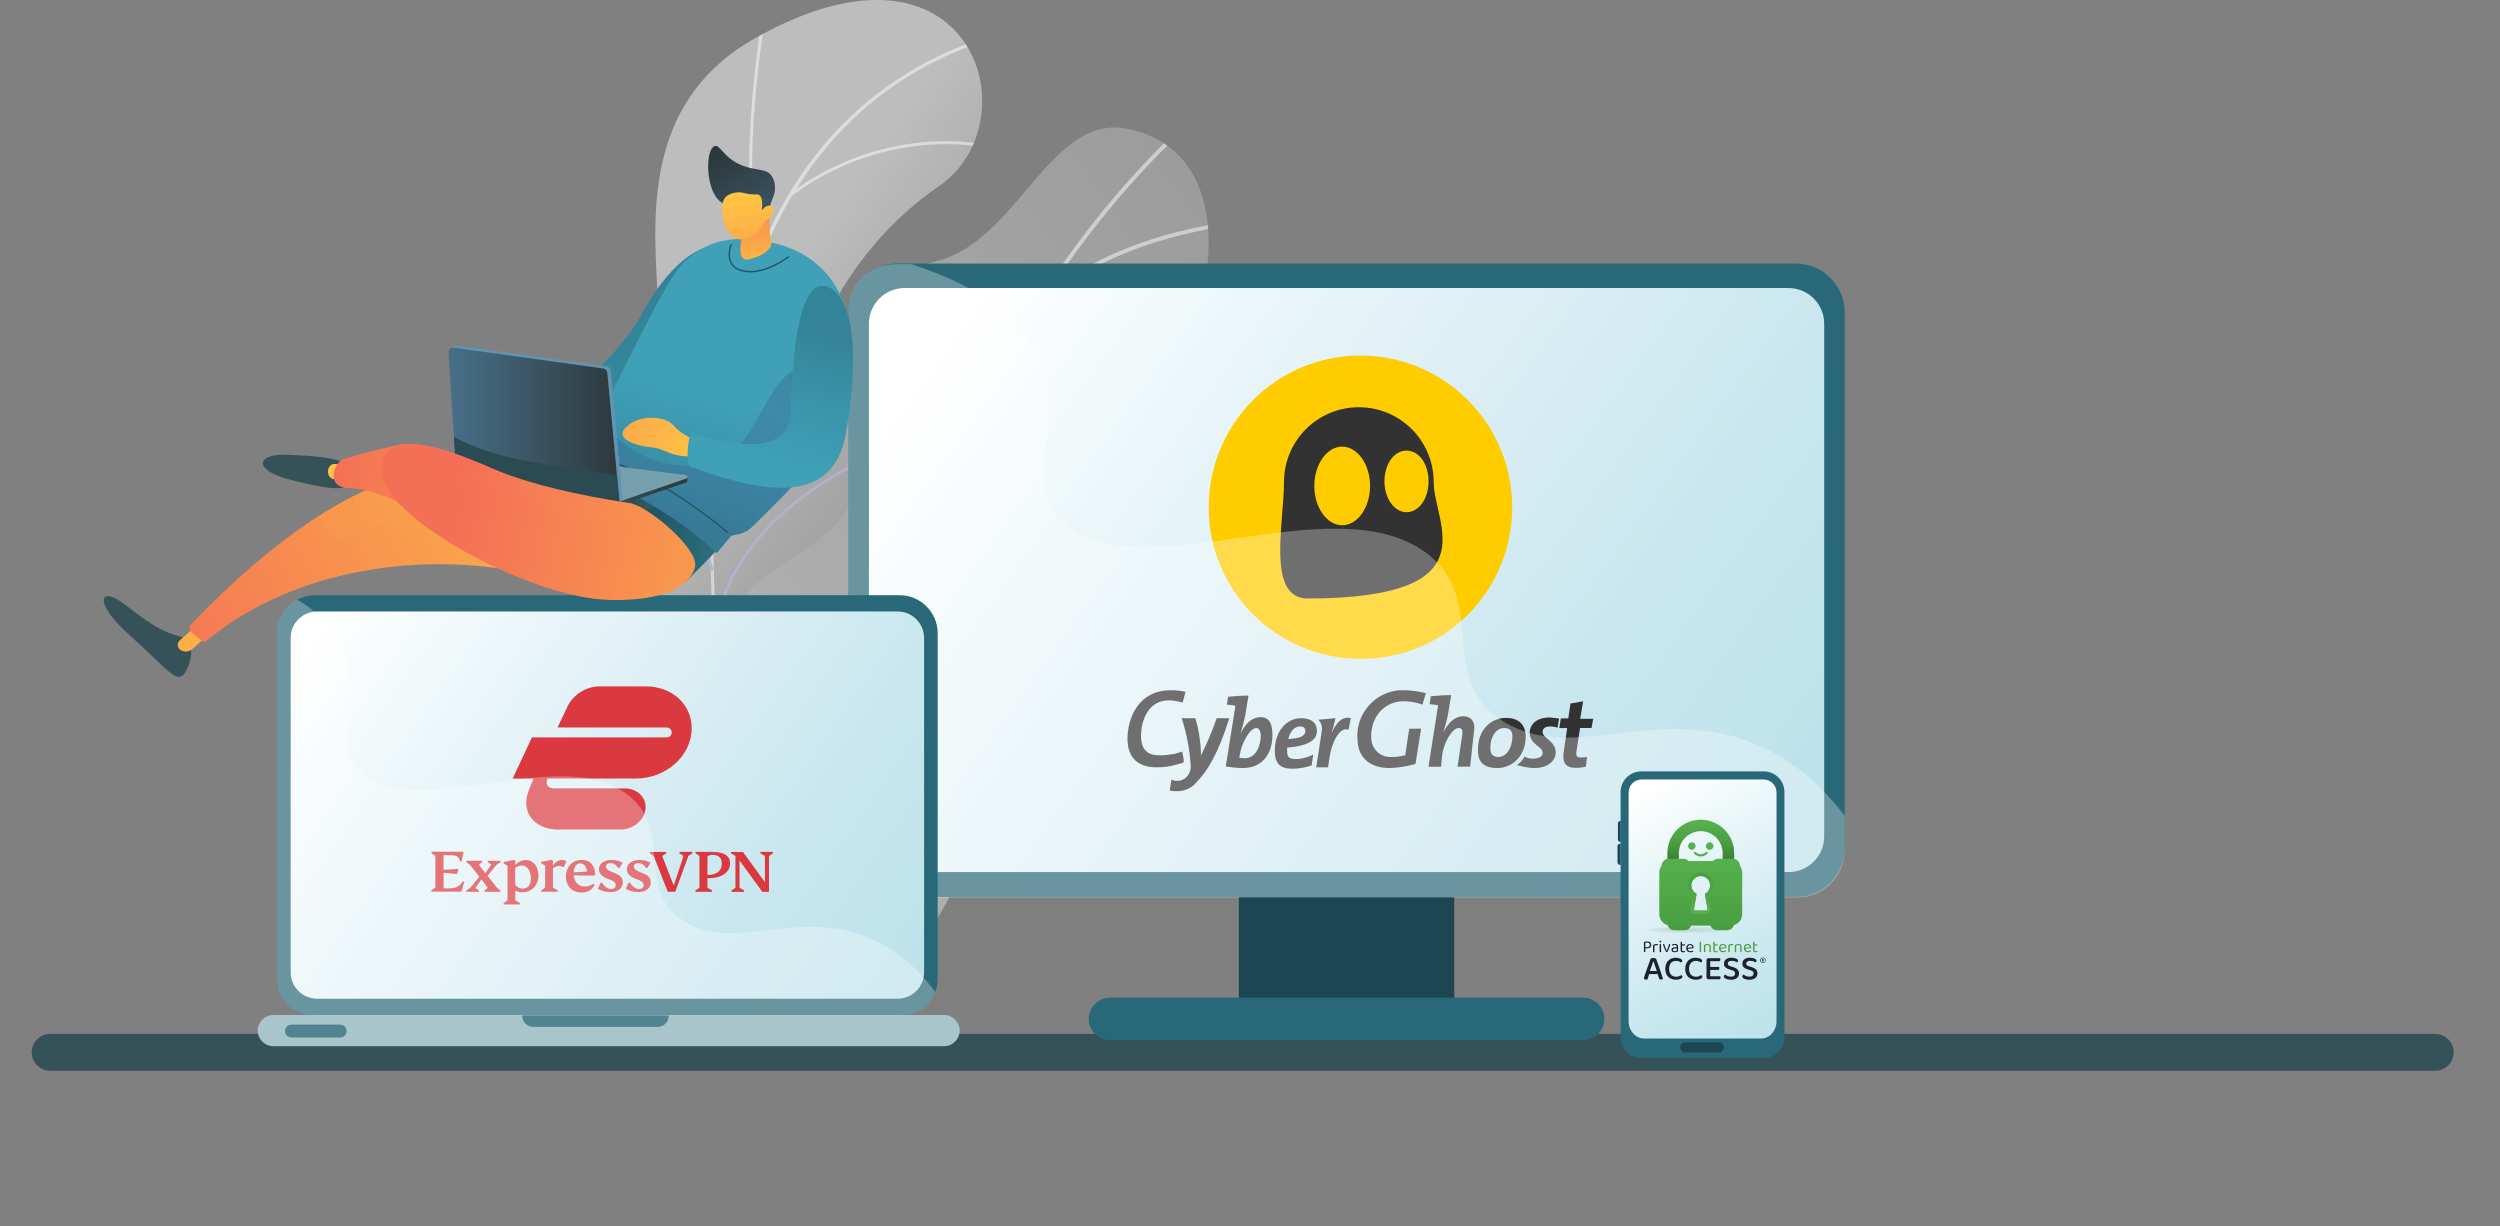 <?xml version="1.0" encoding="utf-8"?>
<!-- Generator: Adobe Illustrator 26.5.0, SVG Export Plug-In . SVG Version: 6.00 Build 0)  -->
<svg version="1.1" id="Layer_1" xmlns="http://www.w3.org/2000/svg" xmlns:xlink="http://www.w3.org/1999/xlink" x="0px" y="0px"
	 viewBox="0 0 4341.6 2129.8" style="enable-background:new 0 0 4341.6 2129.8;" xml:space="preserve">
<rect x="0" y="0" width="4341.6" height="2129.8" fill="#808080" stroke="none"/>
<style type="text/css">
	
		.st0{clip-path:url(#SVGID_00000056386198391136686370000011792590921601668263_);fill:url(#SVGID_00000147199604468120572280000014831387466621362620_);}
	.st1{opacity:0.5;clip-path:url(#SVGID_00000011019428565419765730000002037794242277802173_);}
	.st2{fill:#FCFDFE;}
	.st3{fill:#BEB8F2;}
	.st4{fill:url(#SVGID_00000136378190216082522260000002542709690063093678_);}
	.st5{opacity:0.5;clip-path:url(#SVGID_00000182510239727674019380000001635466563147493004_);}
	.st6{fill:#355259;}
	.st7{fill:#296878;}
	.st8{fill:#1C4752;}
	.st9{fill:url(#SVGID_00000109025710650311822550000001024054369138349717_);}
	.st10{fill:#FFCC00;}
	.st11{fill:#323232;}
	.st12{opacity:0.3;clip-path:url(#SVGID_00000065789168513270733320000017418735724185485500_);}
	.st13{fill:#FFFFFF;}
	.st14{fill:url(#SVGID_00000031920677784855783400000018031817814996861854_);}
	.st15{fill-rule:evenodd;clip-rule:evenodd;fill:#DA3940;}
	.st16{fill:#A9C5CC;}
	.st17{opacity:0.3;clip-path:url(#SVGID_00000139296018366484711220000002004697422421973156_);}
	.st18{fill:#508491;}
	.st19{fill:url(#SVGID_00000121999765396764771250000015083815911857022113_);}
	.st20{clip-path:url(#SVGID_00000160903891122527641490000006369831865871202723_);}
	.st21{fill:url(#Path_30_00000160895239256026844900000008122468907035775153_);}
	.st22{fill:url(#Path_31_00000160148210897589293930000007951894961688734645_);}
	.st23{fill:#56B14D;}
	.st24{fill:url(#Path_33_00000114752399962214494630000008257567976106469793_);}
	.st25{opacity:0.28;fill:url(#Ellipse_14_00000131329512824519117860000016709795141898944163_);enable-background:new    ;}
	.st26{fill:#1F212D;}
	.st27{fill:#4A9E41;}
	.st28{fill:url(#SVGID_00000138571550511138678050000017831792738962544820_);}
	.st29{fill:url(#SVGID_00000007389584119740455900000011050433532413289398_);}
	.st30{opacity:0.24;}
	.st31{opacity:0.3;fill:url(#SVGID_00000042012860465070913880000016241510799867251596_);enable-background:new    ;}
	.st32{fill:url(#SVGID_00000146496620335215358920000016802282866475880850_);}
	.st33{fill:url(#SVGID_00000107561110333679298940000007378595032779712898_);}
	.st34{fill:url(#SVGID_00000019642222163275263250000003919601368732502700_);}
	.st35{opacity:0.2;}
	.st36{fill:url(#SVGID_00000038399703640279640550000004504805209798788516_);}
	.st37{fill:url(#SVGID_00000080924739069668958140000005367432543050771107_);}
	.st38{fill:url(#SVGID_00000010291063857843106970000000502048282073992084_);}
	.st39{fill:#225663;}
	.st40{fill:url(#SVGID_00000093173966252873150000000007563005682117869209_);}
	.st41{fill:url(#SVGID_00000123443034403942315460000015814814139712849595_);}
	.st42{fill:url(#SVGID_00000016772592595524890500000014331109052619719055_);}
	.st43{fill:url(#SVGID_00000140014600013081566000000016928417149691977901_);}
	.st44{fill:#76A0AB;}
	.st45{fill:#6194B3;}
	.st46{fill:url(#SVGID_00000153706648494353434340000005763993135088290742_);}
	.st47{fill:#2B4A52;}
	.st48{fill:url(#SVGID_00000171693560014363907370000017883297983221827490_);}
	.st49{fill:url(#SVGID_00000149365848469173938550000011703537048779667337_);}
	.st50{fill:url(#SVGID_00000049912545809048115150000002510555007276586172_);}
	.st51{opacity:0.3;fill:url(#SVGID_00000035498886572022337530000005222163385708685985_);enable-background:new    ;}
</style>
<g id="Illustration">
	<g>
		<g>
			<g>
				<g>
					<g>
						<defs>
							<path id="SVGID_1_" d="M1138.5,1195.7c74-99.5-40.9-189.3-108.2-319.8c-78.8-152.8,112.9-179.1,113.6-309.5
								s-56-375.1,168.9-500.9c376.6-210.9,482,144.9,318.4,257.4c-167.2,114.9-293.4,349-146,385.2
								c147.4,36.1,103.6,150.3,12.2,234.7c-60.6,55.9-221.7,165.4-83,338.2c68,84.8-7.6,305.3-7.6,305.3l-208.4-69.6
								C1064.4,1400,1064.4,1295.2,1138.5,1195.7z"/>
						</defs>
						<clipPath id="SVGID_00000000207143259225145180000000088809575396323761_">
							<use xlink:href="#SVGID_1_"  style="overflow:visible;"/>
						</clipPath>
						
							<linearGradient id="SVGID_00000032609886260378362760000018264927828485753748_" gradientUnits="userSpaceOnUse" x1="11200.066" y1="7639.587" x2="10861.49" y2="6732.889" gradientTransform="matrix(-0.83 0.558 -0.558 -0.83 14798.283 743.798)">
							<stop  offset="0" style="stop-color:#BDBDBD"/>
							<stop  offset="0.996" style="stop-color:#707070"/>
						</linearGradient>
						
							<path style="clip-path:url(#SVGID_00000000207143259225145180000000088809575396323761_);fill:url(#SVGID_00000032609886260378362760000018264927828485753748_);" d="
							M1138.5,1195.7c74-99.5-40.9-189.3-108.2-319.8c-78.8-152.8,112.9-179.1,113.6-309.5s-56-375.1,168.9-500.9
							c376.6-210.9,482,144.9,318.4,257.4c-167.2,114.8-268.6,317.2-129.9,378.8c122.6,54.5,87.6,156.7-3.8,241
							c-60.6,55.9-221.7,165.4-83,338.2c68,84.8-3.2,328-3.2,328l-212.8-92.3C1064.4,1400,1064.4,1295.2,1138.5,1195.7z"/>
					</g>
				</g>
			</g>
			<g>
				<g>
					<g>
						<defs>
							<path id="SVGID_00000116217294386345511970000010939456420743331758_" d="M1138.5,1195.7c74-99.5-40.9-189.3-108.2-319.8
								c-78.8-152.8,112.9-179.1,113.6-309.5s-56-375.1,168.9-500.9c376.6-210.9,482,144.9,318.4,257.4
								c-167.2,114.9-293.4,349-146,385.2c147.4,36.1,103.6,150.3,12.2,234.7c-60.6,55.9-221.7,165.4-83,338.2
								c68,84.8-1.1,334.6-1.1,334.6l-214.9-98.9C1064.4,1400,1064.4,1295.2,1138.5,1195.7z"/>
						</defs>
						<clipPath id="SVGID_00000172429533890691490240000011987235504484838545_">
							<use xlink:href="#SVGID_00000116217294386345511970000010939456420743331758_"  style="overflow:visible;"/>
						</clipPath>
						<g style="opacity:0.5;clip-path:url(#SVGID_00000172429533890691490240000011987235504484838545_);">
							<path class="st2" d="M1234.8,875.2c6.7-198.4,44.4-365.5,112.1-496.7c84.7-164.3,216.7-272.6,392.4-322l1.5,5.1
								c-394.8,110.8-490.1,503.7-500.7,813.7c-11.5,336.6,71.7,651,72.6,654.2l-5.1,1.4C1306.7,1527.7,1223.3,1212.6,1234.8,875.2z
								"/>
							<path class="st2" d="M1325.3,22.7l5.1,0.9c-0.5,2.5-46.3,253.1-10.8,424l-5.2,1.1C1278.8,276.8,1324.8,25.1,1325.3,22.7z"/>
							<path class="st2" d="M1370.8,336.7c169.1-125.5,340.1-85.6,341.8-85.2l-1.2,5c-1.7-0.4-170.4-39.7-337.5,84.3L1370.8,336.7z"
								/>
							<path class="st3" d="M1239.5,1095c38.7-253.5,373.3-343.7,376.6-344l0.5,5.2c-3.4,0.6-333.6,88.3-372.1,339.5L1239.5,1095z"
								/>
							<path class="st3" d="M1008.9,743.2l2.4-4.6c1.9,1,182.4,95.9,228.2,251.5l-5.1,1.5C1189.3,838.1,1010.7,744.1,1008.9,743.2z"
								/>
							<path class="st3" d="M1295.3,1479.8c-0.3-99.4,128.7-185.4,134.2-189l2.9,4.4c-1.3,0.8-132.1,87.9-131.8,184.5L1295.3,1479.8
								z"/>
							<path class="st3" d="M1103.6,1236c-7.8-4.9-11-6.8-12-7.8l3.6-3.8c0.8,0.7,5.6,3.7,11.2,7.1
								c39.5,24.5,159.7,98.8,178.6,172.7l-5.1,1.2C1261.5,1333.6,1142.7,1260.1,1103.6,1236z"/>
						</g>
					</g>
				</g>
			</g>
		</g>
		<g>
			
				<linearGradient id="SVGID_00000080926377517838368650000016708767425771950013_" gradientUnits="userSpaceOnUse" x1="5105.395" y1="7097.577" x2="6570.962" y2="7097.577" gradientTransform="matrix(0.83 -0.558 -0.558 -0.83 780.768 10162.32)">
				<stop  offset="0" style="stop-color:#B5B5B5"/>
				<stop  offset="0.996" style="stop-color:#9C9C9C"/>
			</linearGradient>
			<path style="fill:url(#SVGID_00000080926377517838368650000016708767425771950013_);" d="M1724.5,1384.3
				c38-82.6,232.8-76.1,172.4-236.5c-44.3-117.5-210.7-160.9,2-330.5s291.3-548.5,58.1-593.8c-133.7-26.1-189.5,195.6-331.8,230.5
				c-135.1,33.1-186.2,149.4-148,298c38.1,148.6-42.4,174-144.5,245.7c-122.7,86.1-5.4,225.3,46.2,284.1
				c41.7,47.4,88.6,203.9,8.5,258.3c-51.7,35-156,143.4-126.5,183c18.9-5.2,23.5,51.1,42.5,45.9c94.8-33.4,107.6,25,107.6,25
				c1.9-1.5,88.6,60.6,265.9-289.6C1688.3,1481.5,1712.2,1410.9,1724.5,1384.3z"/>
			<g>
				<g>
					<g>
						<g>
							<defs>
								<path id="SVGID_00000008840252809585178900000014420105830020949402_" d="M1687.6,1425.4c38-82.6,269.6-117.3,209.2-277.7
									c-44.3-117.4-210.6-160.8,2-330.4c212.7-169.7,291.3-548.5,58.1-593.8c-133.7-26.1-189.5,195.6-331.8,230.5
									c-135.1,33.1-186.2,149.4-148,298c38.1,148.6-42.4,174-144.5,245.7c-122.7,86.1-5.4,225.3,46.2,284.1
									c41.7,47.4,88.6,203.9,8.5,258.3c-57.7,39.1-10.6,111.7,20.4,149.4l304.5-93.5C1688.2,1556.8,1657.9,1490.1,1687.6,1425.4z"
									/>
							</defs>
							<clipPath id="SVGID_00000005259505383615196420000018192109527875704254_">
								<use xlink:href="#SVGID_00000008840252809585178900000014420105830020949402_"  style="overflow:visible;"/>
							</clipPath>
							<g style="opacity:0.5;clip-path:url(#SVGID_00000005259505383615196420000018192109527875704254_);">
								<path class="st2" d="M2052.4,228.3l-4.8-5c-360.8,342.8-552.5,867.5-500.4,1369.4l6.9-0.7
									C1502.2,1092.2,1693.1,569.6,2052.4,228.3z"/>
								<path class="st2" d="M1276.2,1024.4l-2.8,6.3c2.1,1,210.1,98,269.2,287.3l6.6-2.1
									C1489.1,1123.6,1278.3,1025.3,1276.2,1024.4z"/>
								<path class="st2" d="M1926,1173.2l-2.5-6.5c-3.5,1.4-344.8,133.9-383.2,331.3l6.8,1.4
									C1584.8,1305.8,1922.5,1174.6,1926,1173.2z"/>
								<path class="st2" d="M1511,480.7l-5.3,4.5c1.5,1.8,159.8,188.3,142.7,346.9l6.8,0.8C1672.7,671.3,1512.5,482.5,1511,480.7z"
									/>
								<path class="st2" d="M2158.1,389l-0.6-6.8c-2.5,0.2-247.1,21.4-366.6,158.3l5.2,4.6C1913.8,410.2,2155.7,389.3,2158.1,389z"
									/>
							</g>
						</g>
					</g>
				</g>
			</g>
		</g>
	</g>
	<g>
		<path class="st6" d="M87,1859.5h4142.2c17.6,0,32-14.4,32-32s-14.4-32-32-32H87c-17.6,0-32,14.4-32,32S69.4,1859.5,87,1859.5z"/>
		<g>
			<g>
				<g>
					<path class="st7" d="M1927.7,1806.4h821.6c20.3,0,36.9-16.6,36.9-36.9s-16.6-36.9-36.9-36.9h-821.6
						c-20.3,0-36.9,16.6-36.9,36.9C1890.7,1789.8,1907.3,1806.4,1927.7,1806.4z"/>
				</g>
			</g>
			<g>
				<g>
					<rect x="2151.4" y="1351" class="st8" width="374.1" height="381.8"/>
				</g>
			</g>
			<g>
				<g>
					<path class="st7" d="M1558.2,1557.7h1560.5c46.9,0,84.9-38,84.9-84.9V542.6c0-46.9-38-84.9-84.9-84.9H1558.2
						c-46.9,0-84.9,38-84.9,84.9v930.2C1473.3,1519.6,1511.3,1557.7,1558.2,1557.7z"/>
				</g>
			</g>
			<g>
				<g>
					
						<linearGradient id="SVGID_00000165915149833133568900000014442093851895517863_" gradientUnits="userSpaceOnUse" x1="9899.389" y1="274.34" x2="11258" y2="-706.108" gradientTransform="matrix(-1 0 0 1 12929.716 1232.27)">
						<stop  offset="1.766745e-02" style="stop-color:#BEE2EB"/>
						<stop  offset="0.271" style="stop-color:#CAE7EF"/>
						<stop  offset="0.725" style="stop-color:#E9F5F8"/>
						<stop  offset="0.996" style="stop-color:#FFFFFF"/>
					</linearGradient>
					<path style="fill:url(#SVGID_00000165915149833133568900000014442093851895517863_);" d="M1571.1,1514.5h1534.8
						c34.3,0,62.1-27.8,62.1-62.1V562.3c0-34.3-27.8-62.1-62.1-62.1H1571.1c-34.3,0-62.1,27.8-62.1,62.1v890.1
						C1509,1486.7,1536.8,1514.5,1571.1,1514.5z"/>
				</g>
				<g>
					<g>
						<path class="st10" d="M2626.1,881c0-145.6-117.9-263.5-263.5-263.5S2099.1,735.4,2099.1,881s117.9,263.1,263.5,263.1
							C2508.6,1145.2,2626.1,1026.6,2626.1,881z"/>
						<path class="st11" d="M2489.8,837.2c0-71.8-58.2-130-130-130s-130,58.2-130,130s-30.8,202.2,41.4,202.2
							C2591.7,1038.7,2489.8,909.5,2489.8,837.2z M2330.9,912.2c-26.5,0-48.4-30.8-48.4-68.3s21.9-68.3,48.4-68.3
							s48.4,30.8,48.4,68.3S2357.5,912.2,2330.9,912.2z M2442.6,889.5c-20.7,0-38.3-23.4-38.3-53.5s16.8-53.5,38.3-53.5
							c21.9,0,38.3,23.4,38.3,53.5C2480.8,866.1,2464.1,889.5,2442.6,889.5z"/>
					</g>
					<g>
						<path class="st11" d="M2008.5,1332.6c-39.4,0-49.2-24.6-50.4-45.3c-1.2-42.6,20.7-88.6,75-88.6c8.6,0,17.2,0.8,25.8,2.7
							l-5.1,18.7c-7.8-2-15.6-3.9-23.8-3.9c-34.4,0-49.2,32.8-48.4,65.2c1.2,20.7,10.9,30.4,32.8,30.4c8.6,0,17.2-1.2,25.8-2.7
							c3.9-1.2,9-2.7,12.9-3.9c1.2,5.9,2.7,11.7,2.7,18.7c-3.9,2-9,2.7-12.9,3.9C2031.9,1331.4,2020.2,1332.6,2008.5,1332.6
							L2008.5,1332.6z"/>
						<path class="st11" d="M2077.2,1359.2c-7.8,9.8-20.7,14.8-32.8,14.8c-4.3,0-8.6,0-12.9-1.2l2.7-18.7c3.5,1.2,7,2,10.9,2
							c5.9,0,11.7-2.7,15.6-7c5.9-5.9,7.8-13.7,7-21.9c-2-27.3-7-53.9-15.6-80h23.8c5.9,19.5,9,39.8,9.8,60.1c0,2,0,5.1-1.2,7l0,0
							c10.9-21.9,20.7-44.1,28.5-67.1h21.9C2115.8,1308,2097.1,1339.3,2077.2,1359.2z"/>
						<path class="st11" d="M2158.4,1333.8c-9.8,0-19.9-1.2-29.7-2.7l16.8-105.4l0,0c-3.9-1.2-9.8-1.2-14.8-2l2-13.7
							c11.7-1.2,23.8-2,35.5-2l-5.9,35.5c-2,9.8-5.1,20.7-7.8,30.4l0,0c7.8-16.8,19.9-28.5,34.4-28.5c12.9,0,19.9,7.8,20.7,26.5
							C2211.5,1303.7,2195.9,1333.8,2158.4,1333.8z M2181.8,1264.3c-11.7,0-25.8,27.7-28.5,45.3l-1.2,5.9c2.7,1.2,7,1.2,9.8,1.2
							c19.9,0,27.7-22.6,27.7-40.6C2188.8,1268.6,2186.1,1264.3,2181.8,1264.3z"/>
						<path class="st11" d="M2235.3,1298.3v7c0,9.8,3.9,12.9,15.6,12.9c8.2,0,16-2,23.8-5.1l5.9-2.7l-2.7,18.7
							c-10.5,3.9-22.3,5.9-33.6,5.9c-21.9,0-29.7-9.8-30.4-28.5c-1.2-35.5,19.9-59.3,45.3-59.3c20.7,0,27.7,10.9,27.7,20.7
							C2288.4,1286.2,2268.9,1295.9,2235.3,1298.3z M2257.9,1261.6c-10.9,0-17.6,9.8-20.7,21.9c19.9-1.2,29.7-5.1,29.7-13.7
							C2266.9,1264.3,2263.8,1261.6,2257.9,1261.6z"/>
						<path class="st11" d="M2341.9,1267.4c-14.8-5.9-28.5,19.9-32.8,46.5l-2.7,18.7h-20.7c0,0,9-56.2,9.8-64
							c1.2-6.6-1.2-13.7-5.9-18.7l29.7-2.7c-2,9-4.3,18-7,26.5l0,0c7.8-17.6,17.6-30.4,33.6-26.5L2341.9,1267.4z"/>
						<path class="st11" d="M2413.7,1333.8c-34.4,0-55.4-17.6-56.2-49.2c-3.9-43.3,28.5-82,72.2-85.9h9.8c12.5,0.4,24.6,2,36.7,5.1
							l-5.9,19.9c-10.5-3.9-21.5-5.9-32.8-5.9c-33.6,0-57.4,27.7-56.2,63.2c0,17.6,13.7,33.6,32.8,33.6h5.1c6.6,0,13.3-1.2,19.9-2.7
							h1.2l7-46.5h20.7l-9.8,61.3C2443.4,1330.7,2428.5,1333.4,2413.7,1333.8z"/>
						<path class="st11" d="M2553.1,1331.4h-21.9l7.8-52.3c2-10.9,0-14.8-5.9-14.8c-11.7,0-25.8,26.5-28.5,46.5l-2,20.7h-21.9
							l16.8-106.6l0,0c-3.9-1.2-9.8-1.2-14.8-2l2-13.7c11.7-1.2,23.8-2,35.5-2l-5.9,35.5c-2,9.8-5.1,19.9-7.8,29.7l0,0
							c7-14.8,18.7-28.5,34.4-28.5c15.6,0,21.9,11.7,18.7,27.7L2553.1,1331.4z"/>
						<path class="st11" d="M2600.3,1333.8c-23.8,0-33.6-10.9-33.6-29.7c-1.2-35.5,21.9-57.4,48.4-57.4c23.8,0,33.6,12.9,34.4,30.4
							C2650.7,1311.9,2626.8,1333.8,2600.3,1333.8z M2612,1264.3c-15.6,0-24.6,18.7-23.8,35.5c0,9,3.9,14.8,13.7,14.8
							c14.8,0,24.6-16.8,24.6-35.5C2626.8,1269.4,2622.2,1264.3,2612,1264.3z"/>
						<path class="st11" d="M2763.9,1264.3H2744l-5.9,38.3c-2,9.8,0,12.9,7,12.9c3.5,0,7.4,0,10.9-1.2l-2,17.2
							c-5.9,1.2-11.7,2-17.6,2c-17.6,0-23.8-9-20.7-28.5l5.9-40.6h-13.7l2.7-16.8h12.9l3.9-25.8l21.9-3.9l-5.1,30.4h22.6
							L2763.9,1264.3z"/>
						<path class="st11" d="M2692,1261.6c4.3,0,8.6,0.8,12.9,2l2.7-15.6c-5.1-1.2-10.9-1.2-15.6-2c-23.8,0-35.5,11.7-35.5,27.7
							c1.2,19.9,22.6,22.6,22.6,33.6c0,2.7-2,7-5.1,7.8l0,0l-2,0.8c-8.2,2.7-17.2,2-24.6-2c-2.7,5.9-7.8,10.9-12.9,14.8
							c9.8,2.7,19.9,5.1,29.7,5.1c26.5,0,38.3-14.8,37.5-28.5c-1.2-18.7-22.6-23.8-22.6-33.6
							C2678.4,1265.5,2683.1,1261.6,2692,1261.6z"/>
					</g>
				</g>
			</g>
			<g>
				<g>
					<g>
						<defs>
							<path id="SVGID_00000061430363549817867630000017990889028267271052_" d="M1555.4,1558.7h1566.1c45.4,0,82.1-36.8,82.1-82.1
								V540.8c0-45.4-36.8-82.1-82.1-82.1H1555.4c-45.4,0-82.1,36.8-82.1,82.1v935.8C1473.3,1521.9,1510,1558.7,1555.4,1558.7z"/>
						</defs>
						<clipPath id="SVGID_00000044155877909049469200000014961370687115287972_">
							<use xlink:href="#SVGID_00000061430363549817867630000017990889028267271052_"  style="overflow:visible;"/>
						</clipPath>
						<g style="opacity:0.3;clip-path:url(#SVGID_00000044155877909049469200000014961370687115287972_);">
							<path class="st13" d="M3209.4,1424.7v120.9c0,17.4-18.4,32.2-41,32.9l-1876.1,61.6c-28.6,0.9-52-14.3-52-33.9v-187.1V482.3
								c0-19.6,23.5-34.9,52-34l285.4,8.9c93.8,29.6,171.1,73.1,212.3,136.9c81.1,125.5-31.9,244.9,63.9,319.4
								c139.4,108.4,460.1-70,620.6,45c115.5,82.8,14.6,223.3,139.5,296.5c110.8,64.9,238.2-17.6,392.4,22.8
								C3070.5,1294.8,3143.4,1334.1,3209.4,1424.7z"/>
						</g>
					</g>
				</g>
			</g>
		</g>
		<g>
			<g>
				<g>
					<g>
						<g>
							<path class="st7" d="M544.6,1763h1021c34.7,0,62.8-28.1,62.8-62.8v-600.3c0-36.6-29.7-66.2-66.2-66.2H547.8
								c-36.8,0-66.7,29.9-66.7,66.7v599.2C481.1,1734.6,509.5,1763,544.6,1763z"/>
						</g>
					</g>
					<g>
						<g>
							
								<linearGradient id="SVGID_00000085235580360247968020000001535045320045261476_" gradientUnits="userSpaceOnUse" x1="11374.243" y1="513.576" x2="12365.677" y2="-174.885" gradientTransform="matrix(-1 0 0 1 12929.716 1232.27)">
								<stop  offset="1.766745e-02" style="stop-color:#BEE2EB"/>
								<stop  offset="0.271" style="stop-color:#CAE7EF"/>
								<stop  offset="0.725" style="stop-color:#E9F5F8"/>
								<stop  offset="0.996" style="stop-color:#FFFFFF"/>
							</linearGradient>
							<path style="fill:url(#SVGID_00000085235580360247968020000001535045320045261476_);" d="M550.8,1734.4h1008
								c25.4,0,46-20.6,46-46v-580.5c0-25.4-20.6-46-46-46h-1008c-25.4,0-46,20.6-46,46v580.5
								C504.7,1713.8,525.3,1734.4,550.8,1734.4z"/>
						</g>
					</g>
					<path class="st15" d="M806.4,1531.4l-5.1,17.1h-52v-2.4l6.8-4.7v-55.1l-6.8-4.7v-2.4h54.5l1.2,1.2l-3.5,15.6h-2.4
						c-2.3-9.5-5.4-10.9-21.3-10.9h-7.5v25.4l25.1-1.5l0.6,0.5l-2.3,8.2l-0.6,0.2l-22.7-2.3v27.2h7.1c13,0,19.6-2,26.6-12.2
						L806.4,1531.4z M1342.3,1481.9l-6.8,4.7v61.3l-0.9,0.9h-10.7l-39.6-54.4v47.3l8,4.7v2.4h-21.9v-2.4l6.8-4.7v-55.3l-7.7-4.4
						v-2.4h20.8l38.1,52.4v-45.5l-8-4.7v-2.4h21.9L1342.3,1481.9L1342.3,1481.9z M1228.6,1541.6l8,4.7v2.4h-28.7v-2.4l6.8-4.7v-55.1
						l-6.8-4.7v-2.4h29.2c20.4,0,30.8,6.9,30.8,20.2c0,15.1-14.8,25.5-36.9,25.5c-1.1,0-1.8,0-2.4-0.2V1541.6L1228.6,1541.6z
						 M1202.3,1481.9l-6.8,4.5l-22.8,62.2h-13.1l-24.2-61.9l-7.1-4.8v-2.4h28.6v2.4l-6.9,4.7l19.6,50.2h0.8l16.6-50.3l-7.1-4.7v-2.4
						h22.5L1202.3,1481.9L1202.3,1481.9z M1228.6,1519.4c15.4,0.5,24.9-6.9,24.9-19.3c0-10.3-5.3-15.4-15.9-15.4c-3,0-6.3,0.8-8.9,2
						L1228.6,1519.4L1228.6,1519.4L1228.6,1519.4z M935.1,1520c0,17.2-11.6,29.6-27.8,29.6c-4.7,0-8.8-1.2-12.5-2.9v16.9l8,4.7v2.4
						h-28.2v-2.4l6.8-4.7v-60.1l-6.8-4.1v-2.4l18.3-3.6l2,1.4v7.7c4.4-5.4,11.2-8.9,18.3-8.9C926,1493.4,935.1,1504.8,935.1,1520
						L935.1,1520z M979.6,1505.5h-2.4c-1.8-1.1-3.6-1.7-5.6-1.7c-4.1,0-8,1.5-11.3,4.5v33.2l8.2,4.7v2.4h-28.6v-2.4l6.8-4.7v-38.2
						l-6.8-4.1v-2.4l18.3-3.6l2,1.4v8.6c3.5-5.7,9.7-9.8,15.9-9.8c2.9,0,5.3,0.8,7.3,2.3L979.6,1505.5z M1021.2,1520.6
						c-7.4,0-15.7-0.2-24.8-0.6c1.2,12.2,8,19.5,19,19.5c6.6,0,10.9-1.7,14.7-4.7l2.3,1.8c-3.6,8.6-11.8,13.4-22.4,13.4
						c-16.3,0-27.2-11-27.2-27.9c0-16.2,10.9-28.7,27.3-28.7c7.6,0,13.3,2.4,17.5,7.1c4.1,4.7,6,10.9,5.9,18.4l-1.7,1.7
						C1029.6,1520.6,1026,1520.6,1021.2,1520.6L1021.2,1520.6z M1043.1,1532.9h2.3c4.4,7.1,10.6,11,16,11c4.8,0,7.9-2.6,7.9-6.5
						c0-4.5-2.7-6.9-9.2-9.5l-5-1.8c-9.4-3.5-15-9.1-15-16.5c0-9.1,8.6-16.2,21.5-16.2c7.4,0,14.5,1.8,19.6,4.8l-5.3,9.1h-2.3
						c-3.6-5.6-8.2-8.5-13.4-8.5c-4.7,0-7.9,2.6-7.9,6.2c0,3.9,2.9,6.3,11.3,9.7l5.6,2.3c8.6,3.3,12.4,8.5,12.4,15.1
						c0,10.6-8.5,17.1-21.5,17.1c-8,0-16-2.1-21.9-5.7L1043.1,1532.9z M1091.6,1532.9h2.3c4.4,7.1,10.6,11,16,11
						c4.8,0,7.9-2.6,7.9-6.5c0-4.5-2.7-6.9-9.2-9.5l-5-1.8c-9.4-3.5-15-9.1-15-16.5c0-9.1,8.6-16.2,21.5-16.2
						c7.4,0,14.5,1.8,19.6,4.8l-5.3,9.1h-2.3c-3.6-5.6-8.2-8.5-13.4-8.5c-4.7,0-7.9,2.6-7.9,6.2c0,3.9,2.9,6.3,11.3,9.7l5.6,2.3
						c8.6,3.3,12.4,8.5,12.4,15.1c0,10.6-8.5,17.1-21.5,17.1c-8,0-16-2.1-21.9-5.7L1091.6,1532.9z M846.7,1520.9l16.3,20.7l6,4.7
						v2.4h-27.5v-2.4l5.7-4.2l-11-15l-10.6,15l6.3,4.2v2.4H810v-2.4l6.8-4.5l15.7-19.3l-16.2-20.4l-6.2-4.8v-2.4h27.3v2.4l-5.6,4.2
						l10.9,14.8l10.6-14.8l-6.3-4.2v-2.4h22.1v2.4l-6.8,4.5L846.7,1520.9z M1019.4,1513.5c-1.2-9.7-5.7-14.2-11.8-14.2
						c-6.6,0-11,6.5-11.3,15.7L1019.4,1513.5z M921.9,1525.5c0-12.2-5.9-22.4-15.6-22.4c-3.9,0-7.9,1.4-11.6,4.1v28.9
						c3,4.7,7.9,7.1,13.4,7.1C916.7,1543.2,921.9,1536.6,921.9,1525.5L921.9,1525.5z M971.2,1440.8c-34.9,0-57.3-19.5-57.3-46.7
						c0-8.9,2.7-19.8,13-42h-36.6l33.5-71.5h233.8c5.3,0,8.9-3.9,8.9-8.6s-3.6-8.6-8.9-8.6H968.3l16.6-35.3
						c10.3-21.8,32.6-36.1,57-36.1h79.5c45.9,0,79.8,31.4,79.8,72.4c0,48.6-44.9,87.6-96.8,87.6H950.9c-4.7,9.7,0.6,17.2,11.9,17.2
						h122.4c20.2,0,36,14.2,36,32.3c0,20.8-20.2,39-43.2,39H971.2V1440.8z"/>
				</g>
				<path class="st16" d="M474.7,1816.9h1164.8c14.9,0,27.1-12.2,27.1-27.1s-12.2-27.1-27.1-27.1H474.7c-14.9,0-27.1,12.2-27.1,27.1
					C447.6,1804.7,459.8,1816.9,474.7,1816.9z"/>
				<g>
					<g>
						<g>
							<defs>
								<path id="SVGID_00000002347844061592290230000009262634319327364522_" d="M544,1763h1022c34.4,0,62.3-27.9,62.3-62.3v-601.4
									c0-36.3-29.4-65.7-65.7-65.7H547.3c-36.6,0-66.2,29.6-66.2,66.2V1700C481.1,1734.8,509.3,1763,544,1763z"/>
							</defs>
							<clipPath id="SVGID_00000121246975848041104720000018393714025913752961_">
								<use xlink:href="#SVGID_00000002347844061592290230000009262634319327364522_"  style="overflow:visible;"/>
							</clipPath>
							<g style="opacity:0.3;clip-path:url(#SVGID_00000121246975848041104720000018393714025913752961_);">
								<path class="st13" d="M1628.4,1728.4v90.7c0,13-13.5,24.2-30.2,24.7L218.3,1890c-21,0.7-38.2-10.8-38.2-25.5v-140.4v-702.9
									c0-14.7,17.3-26.2,38.2-25.5l209.9,6.7c69,22.2,125.9,54.8,156.2,102.7c59.6,94.2-23.5,183.7,47,239.7
									c102.5,81.3,338.4-52.5,456.4,33.8c85,62.1,10.7,167.6,102.6,222.5c81.5,48.7,175.2-13.2,288.6,17.1
									C1526.3,1630.9,1579.9,1660.3,1628.4,1728.4z"/>
							</g>
						</g>
					</g>
				</g>
				<path class="st18" d="M506.1,1801.8h84.6c6.2,0,11.2-5,11.2-11.2s-5-11.2-11.2-11.2h-84.6c-6.2,0-11.2,5-11.2,11.2
					S499.9,1801.8,506.1,1801.8z"/>
				<path class="st18" d="M1161.3,1763.4c0,0.3,0,0.5,0,0.8c0,10.5-8.6,19.1-19.1,19.1H926c-10.5,0-19.1-8.6-19.1-19.1
					c0-0.3,0-0.5,0-0.8H1161.3z"/>
			</g>
		</g>
		<g>
			<path class="st7" d="M2850.4,1837.3h212.5c19.9,0,36-16,36-35.8v-426.1c0-19.8-16.1-35.8-36-35.8h-212.5c-19.9,0-36,16-36,35.8
				v426.1C2814.4,1821.3,2830.5,1837.3,2850.4,1837.3z"/>
			
				<linearGradient id="SVGID_00000152951337403350420250000007846723338675558077_" gradientUnits="userSpaceOnUse" x1="9859.283" y1="555.688" x2="10081.714" y2="141.388" gradientTransform="matrix(-1 0 0 1 12929.716 1232.27)">
				<stop  offset="1.766745e-02" style="stop-color:#BEE3EB"/>
				<stop  offset="0.271" style="stop-color:#CAE8EF"/>
				<stop  offset="0.725" style="stop-color:#E9F6F8"/>
				<stop  offset="0.996" style="stop-color:#FFFFFF"/>
			</linearGradient>
			<path style="fill:url(#SVGID_00000152951337403350420250000007846723338675558077_);" d="M3062.6,1353.7
				c12.5,0,22.6,10.1,22.6,22.6v397.1c0,16.7-12,30.2-26.9,30.2h-203.1c-14.9,0-26.9-13.5-26.9-30.2v-397.1
				c0-12.5,10.1-22.6,22.6-22.6H3062.6z"/>
			<path class="st8" d="M2926.8,1827.9h57.9c5,0,9-4,9-8.9s-4-8.9-9-8.9h-57.9c-5,0-9,4-9,8.9S2921.8,1827.9,2926.8,1827.9z"/>
			<path class="st8" d="M2814.2,1425.7c0.1,0,0.2,0,0.3,0v36.6c-0.1,0-0.2,0-0.3,0c-2.4,0-4.4-2-4.4-4.4v-27.8
				C2809.7,1427.6,2811.7,1425.7,2814.2,1425.7z"/>
			<path class="st8" d="M2813.4,1465.3c0.4,0,0.7,0.1,1,0.1v36.4c-0.3,0.1-0.7,0.1-1,0.1c-2.4,0-4.4-2-4.4-4.4v-27.9
				C2809,1467.3,2811,1465.3,2813.4,1465.3z"/>
		</g>
		<g>
			<g>
				<g>
					<g>
						<defs>
							<rect id="SVGID_00000175322699051889724320000014072338075701639102_" x="2827" y="1397.7" width="257.4" height="338.3"/>
						</defs>
						<clipPath id="SVGID_00000153705342111282988830000001390568358012518072_">
							<use xlink:href="#SVGID_00000175322699051889724320000014072338075701639102_"  style="overflow:visible;"/>
						</clipPath>
						
							<g id="Logo_Vertical_00000145031996348291573830000008945695550921654657_" style="clip-path:url(#SVGID_00000153705342111282988830000001390568358012518072_);">
							<g id="Pia_Logo_Vertical">
								<g id="Lock" transform="translate(98.105)">
									
										<linearGradient id="Path_30_00000029038497648636488540000008750708929513418142_" gradientUnits="userSpaceOnUse" x1="6158.145" y1="1683.043" x2="6158.146" y2="1683.305" gradientTransform="matrix(427.301 0 0 251.422 -2628526.75 -421728.5)">
										<stop  offset="0" style="stop-color:#56B14D"/>
										<stop  offset="0.541" style="stop-color:#4A9E41"/>
										<stop  offset="1" style="stop-color:#3E7F34"/>
									</linearGradient>
									<path id="Path_30" style="fill:url(#Path_30_00000029038497648636488540000008750708929513418142_);" d="M2817.5,1491.7
										v-10.2c0-20.9,17-38,38-38s38,17,38,38.3v10h20v-10.2c0-32-26-58-58-58s-58,26-58,58v10.2L2817.5,1491.7L2817.5,1491.7z"/>
									
										<linearGradient id="Path_31_00000104687564472622501300000017274730003558605984_" gradientUnits="userSpaceOnUse" x1="6160.517" y1="1686.155" x2="6160.517" y2="1686.424" gradientTransform="matrix(530.433 0 0 456.77 -3264886 -768693.938)">
										<stop  offset="0" style="stop-color:#56B14D"/>
										<stop  offset="1" style="stop-color:#4A9E41"/>
									</linearGradient>
									<path id="Path_31" style="fill:url(#Path_31_00000104687564472622501300000017274730003558605984_);" d="M2923.5,1503.4
										c0-6.6-5.4-12-12-12h-26c-3.4,0-6.7,1.5-9,4h-42.1c-2.3-2.5-5.5-4-8.9-4h-26c-6.6,0-12,5.4-12,12l0,0c-2.6,3.5-4,7.7-4,12
										v72c0,8.9,5.9,16.8,14.4,19.2c1.4,5.2,6.2,8.8,11.6,8.8h18c5.1,0,9.6-3.2,11.3-8h33.4c1.7,4.8,6.2,8,11.3,8h18
										c5.4,0,10.1-3.6,11.5-8.8c8.6-2.5,14.5-10.3,14.5-19.2v-72C2927.5,1511.1,2926.1,1506.9,2923.5,1503.4z M2863.7,1551.7
										c-0.7,0.4-1,1.2-0.9,2l4.5,25.3c0.2,1.1-0.5,2.1-1.6,2.3c-0.1,0-0.2,0-0.4,0h-19.7c-1.1,0-2-0.9-2-2c0-0.1,0-0.2,0-0.4
										l4.5-25.3c0.1-0.9-0.3-1.7-1-2.1c-7.7-4.6-10.2-14.6-5.6-22.3c4.6-7.7,14.6-10.2,22.3-5.6s10.2,14.6,5.6,22.3
										C2868,1548.4,2866.1,1550.4,2863.7,1551.7L2863.7,1551.7z"/>
									<path id="Path_32" class="st23" d="M2846.5,1469.3c0-3.6-2.9-6.5-6.5-6.5s-6.5,2.9-6.5,6.5s2.9,6.5,6.5,6.5l0,0
										C2843.6,1475.8,2846.5,1472.9,2846.5,1469.3z M2871,1462.8c-3.6,0-6.5,2.9-6.5,6.5s2.9,6.5,6.5,6.5s6.5-2.9,6.5-6.5l0,0
										C2877.5,1465.7,2874.6,1462.8,2871,1462.8L2871,1462.8z M2864.1,1480c0,0-3.5,3.4-8.6,3.4c-5,0-8.5-3.3-8.6-3.4
										c-0.8-0.8-2-0.8-2.8,0s-0.8,2,0,2.8c0.2,0.2,4.7,4.6,11.4,4.6s11.2-4.4,11.4-4.6c0.8-0.8,0.8-2,0-2.8
										C2866.1,1479.3,2864.8,1479.3,2864.1,1480L2864.1,1480z"/>
									
										<linearGradient id="Path_33_00000043423905489306711320000005752842911492134800_" gradientUnits="userSpaceOnUse" x1="6138.652" y1="1682.783" x2="6138.652" y2="1682.515" gradientTransform="matrix(164.416 0 0 265.223 -1006437.938 -444725.219)">
										<stop  offset="0" style="stop-color:#56B14D"/>
										<stop  offset="1" style="stop-color:#4A9E41"/>
									</linearGradient>
									<path id="Path_33" style="fill:url(#Path_33_00000043423905489306711320000005752842911492134800_);" d="M2869.2,1555.3
										c9.7-7.6,11.4-21.6,3.8-31.3c-4.2-5.4-10.7-8.6-17.6-8.6c-0.9,0-1.8,0-2.7,0.2c-12.2,1.5-21,12.5-19.5,24.7
										c0.7,5.9,3.7,11.3,8.4,15l-4,22.7c-0.8,4.4,2.1,8.6,6.5,9.4c0.5,0.1,1,0.1,1.4,0.1h19.6c4.5,0,8.1-3.6,8.1-8.1
										c0-0.5,0-1-0.1-1.4L2869.2,1555.3z M2865.3,1581.4h-19.7c-1.1,0-2-0.9-2-2c0-0.1,0-0.2,0-0.4l4.5-25.3
										c0.1-0.9-0.3-1.7-1-2.1c-7.7-4.6-10.2-14.6-5.6-22.3c4.6-7.7,14.6-10.2,22.3-5.6s10.2,14.6,5.6,22.3
										c-1.4,2.3-3.4,4.3-5.7,5.7c-0.7,0.4-1,1.2-0.9,2l4.5,25.3c0.2,1.1-0.5,2.1-1.6,2.3
										C2865.5,1581.4,2865.4,1581.4,2865.3,1581.4L2865.3,1581.4z"/>
									
										<radialGradient id="Ellipse_14_00000030447186865822901770000010474613432043468215_" cx="6162.714" cy="1642.993" r="0.127" gradientTransform="matrix(683.274 0 0 51.35 -4207967 -82752.227)" gradientUnits="userSpaceOnUse">
										<stop  offset="0" style="stop-color:#3E7F34;stop-opacity:0.788"/>
										<stop  offset="1" style="stop-color:#3E7F34;stop-opacity:0"/>
									</radialGradient>
									
										<ellipse id="Ellipse_14" style="opacity:0.28;fill:url(#Ellipse_14_00000030447186865822901770000010474613432043468215_);enable-background:new    ;" cx="2855.5" cy="1615.4" rx="92.7" ry="7"/>
								</g>
								<g id="Text" transform="translate(0 775.013)">
									<path id="Path_9" class="st26" d="M2860.4,860c-0.8,0-1.6,0-2.4,0.1c-0.7,0.1-1.4,0.2-2.1,0.4c-0.3,0.1-0.5,0.2-0.8,0.4
										c-0.2,0.2-0.3,0.5-0.2,0.7v15.8c0,0.7,0.4,1.1,1.3,1.1c0.2,0,0.4,0,0.7-0.1c0.2,0,0.4-0.1,0.5-0.1v-6.4h3
										c2.5,0,4.3-0.6,5.5-1.7s1.8-2.6,1.8-4.4s-0.6-3.2-1.8-4.3C2864.8,860.5,2862.9,860,2860.4,860z M2863.9,868.9
										c-0.9,0.7-2.1,1-3.7,1h-2.9v-7.6c0.4-0.1,0.9-0.1,1.4-0.2s1.1-0.1,1.6-0.1c1.6,0,2.8,0.3,3.6,0.9c0.9,0.6,1.3,1.6,1.3,3
										C2865.2,867.3,2864.8,868.3,2863.9,868.9L2863.9,868.9z M2877,864.3c-1,0-2,0.1-3,0.4c-0.7,0.2-1.5,0.5-2.1,0.9
										c-0.3,0.2-0.6,0.5-0.9,0.8c-0.2,0.3-0.3,0.7-0.3,1.1v10.1c0,0.7,0.4,1.1,1.3,1.1c0.2,0,0.4,0,0.7-0.1
										c0.2,0,0.3-0.1,0.4-0.1v-11.1c0.6-0.3,1.1-0.5,1.7-0.7c0.8-0.2,1.6-0.3,2.4-0.3c0.3,0,0.6,0,1,0.1c0.3,0,0.6,0.1,0.8,0.1
										c0.1-0.1,0.2-0.3,0.2-0.4c0.1-0.2,0.1-0.4,0.1-0.6C2879.4,864.7,2878.6,864.3,2877,864.3L2877,864.3z M2883.5,858.8
										c-0.4,0-0.8,0.1-1.1,0.4c-0.6,0.6-0.6,1.5,0,2.1c0.3,0.3,0.7,0.5,1.1,0.4c0.8,0,1.5-0.6,1.6-1.4s-0.6-1.5-1.4-1.6
										C2883.5,858.8,2883.5,858.8,2883.5,858.8L2883.5,858.8z M2883.4,864.5c-0.2,0-0.5,0-0.7,0.1c-0.2,0-0.3,0.1-0.5,0.1v12.8
										c0,0.7,0.4,1.1,1.3,1.1c0.2,0,0.4,0,0.7-0.1c0.2,0,0.3-0.1,0.5-0.1v-12.7C2884.7,864.9,2884.3,864.5,2883.4,864.5
										L2883.4,864.5z M2899.6,864.4c-0.4,0-0.7,0.1-1,0.2c-0.5,1.9-1.1,3.8-1.8,5.7s-1.4,3.9-2.2,5.9h-0.1
										c-0.1-0.3-0.3-0.8-0.5-1.2s-0.4-1-0.6-1.5c-0.2-0.5-0.4-1-0.6-1.5c-0.2-0.5-0.3-0.9-0.5-1.2l-1.8-5.3
										c-0.1-0.3-0.3-0.6-0.5-0.9c-0.2-0.2-0.5-0.3-0.8-0.3s-0.5,0.1-0.7,0.2s-0.4,0.3-0.6,0.5c0.2,0.6,0.4,1.3,0.7,2.1
										s0.6,1.6,0.9,2.4c0.3,0.8,0.7,1.7,1,2.5c0.3,0.9,0.7,1.7,1,2.4s0.6,1.4,0.9,2c0.3,0.6,0.5,1.1,0.7,1.4
										c0.2,0.4,0.7,0.6,1.4,0.6c0.3,0,0.5,0,0.8-0.1c0.2,0,0.4-0.1,0.5-0.2c0.3-0.6,0.7-1.3,1-2.1c0.4-0.8,0.7-1.7,1.1-2.5
										c0.4-0.9,0.7-1.8,1-2.7s0.6-1.7,0.9-2.4c0.3-0.7,0.5-1.4,0.6-1.9c0.1-0.4,0.2-0.8,0.2-1.2c0-0.3-0.1-0.6-0.3-0.8
										C2900.2,864.5,2899.9,864.4,2899.6,864.4L2899.6,864.4z M2912.8,865.4c-1-0.8-2.4-1.2-4.1-1.2c-0.8,0-1.5,0.1-2.2,0.2
										c-0.6,0.1-1.3,0.3-1.9,0.6c-0.3,0.1-0.5,0.3-0.7,0.5c-0.1,0.2-0.2,0.4-0.2,0.7c0,0.2,0.1,0.4,0.2,0.6
										c0.1,0.2,0.3,0.3,0.4,0.5c0.6-0.3,1.3-0.6,1.9-0.8c0.8-0.2,1.6-0.4,2.3-0.4c1,0,1.8,0.2,2.4,0.7c0.6,0.5,0.9,1.2,0.9,2.2
										v0.8l-4.2,0.4c-1.6,0.2-2.7,0.6-3.6,1.2c-0.9,0.7-1.3,1.7-1.3,3c0,1.4,0.5,2.4,1.5,3.2c1,0.7,2.5,1.1,4.3,1.1
										c0.9,0,1.8-0.1,2.7-0.3c0.7-0.2,1.3-0.4,1.9-0.7c0.3-0.2,0.6-0.4,0.8-0.6c0.2-0.3,0.3-0.7,0.3-1v-7
										C2914.3,867.4,2913.8,866.2,2912.8,865.4L2912.8,865.4z M2912,876.1c-0.4,0.2-0.8,0.4-1.2,0.5c-0.7,0.2-1.4,0.3-2.1,0.3
										c-1.2,0-2-0.2-2.6-0.6s-0.9-1.1-0.9-1.8c0-0.6,0.2-1.3,0.8-1.6c0.5-0.4,1.3-0.6,2.3-0.7l3.7-0.4V876.1z M2925.8,876.3
										c-0.3,0.2-0.7,0.3-1,0.4c-0.4,0.1-0.8,0.2-1.1,0.2c-0.7,0-1.3-0.1-1.9-0.5c-0.5-0.3-0.7-0.9-0.7-1.7V867h4.3
										c0.6,0,0.9-0.3,0.9-1c0-0.2,0-0.4-0.1-0.6c0-0.1-0.1-0.3-0.2-0.4h-4.9v-3.4c0-0.7-0.4-1.1-1.3-1.1c-0.2,0-0.5,0-0.7,0.1
										c-0.2,0-0.3,0.1-0.5,0.1v14.2c0,1.4,0.4,2.4,1.3,3.1c0.9,0.6,2,0.9,3.4,0.9c0.7,0,1.5-0.1,2.1-0.4c0.5-0.3,0.8-0.6,0.8-1.1
										c0-0.2,0-0.4-0.1-0.6C2926,876.5,2925.9,876.4,2925.8,876.3z M2940.9,871.3c0.2-0.3,0.3-0.6,0.3-0.9c0-0.8-0.1-1.7-0.5-2.4
										c-0.3-0.7-0.7-1.4-1.3-1.9c-0.6-0.6-1.2-1-1.9-1.3c-0.8-0.3-1.6-0.5-2.5-0.4c-0.9,0-1.8,0.2-2.6,0.5s-1.5,0.8-2.1,1.4
										c-0.6,0.7-1.1,1.4-1.4,2.2c-0.3,1-0.5,2-0.5,3c0,2.4,0.7,4.2,2,5.5c1.4,1.3,3.2,1.9,5.5,1.9c0.6,0,1.2-0.1,1.8-0.2
										c0.5-0.1,1-0.3,1.5-0.5c0.4-0.2,0.7-0.4,1-0.7c0.2-0.2,0.4-0.5,0.4-0.8c0-0.5-0.3-0.9-0.7-1.1c-0.5,0.4-1,0.7-1.6,0.9
										c-0.7,0.3-1.5,0.4-2.2,0.4c-2.9,0-4.6-1.3-5.1-3.9l9.2-1.3C2940.4,871.7,2940.7,871.5,2940.9,871.3z M2930.8,871.1
										c0-1.6,0.5-2.8,1.3-3.6s1.9-1.3,3-1.3c1.2,0,2.1,0.4,2.8,1.1s1.1,1.7,1.2,2.7L2930.8,871.1z"/>
									<path id="Path_10" class="st27" d="M2952.9,860.2c-0.2,0-0.5,0-0.7,0.1c-0.2,0-0.3,0.1-0.5,0.1v17.1c0,0.7,0.4,1.1,1.3,1.1
										c0.2,0,0.4,0,0.7-0.1c0.2,0,0.3-0.1,0.5-0.1v-17.1C2954.2,860.6,2953.8,860.2,2952.9,860.2z M2965.2,864.3
										c-1,0-1.9,0.1-2.9,0.4c-0.7,0.2-1.4,0.5-2,0.9c-0.4,0.2-0.7,0.5-0.9,0.8s-0.3,0.7-0.3,1v10.1c0,0.7,0.4,1.1,1.3,1.1
										c0.2,0,0.4,0,0.7-0.1c0.2,0,0.3-0.1,0.5-0.1v-11.1c0.5-0.3,1-0.5,1.6-0.7c0.7-0.2,1.4-0.3,2.1-0.3c1.1,0,1.9,0.3,2.5,0.8
										s0.9,1.3,0.9,2.4v8c0,0.7,0.4,1.1,1.3,1.1c0.2,0,0.4,0,0.6-0.1c0.2,0,0.3-0.1,0.5-0.1v-9c0-1.8-0.5-3-1.6-3.8
										C2968.4,864.7,2967,864.3,2965.2,864.3L2965.2,864.3z M2982.6,876.3c-0.3,0.2-0.7,0.3-1.1,0.4c-0.4,0.1-0.8,0.2-1.1,0.2
										c-0.7,0-1.3-0.1-1.9-0.5c-0.5-0.3-0.7-0.9-0.7-1.7V867h4.3c0.6,0,0.9-0.3,0.9-1c0-0.2,0-0.4-0.1-0.6c0-0.1-0.1-0.3-0.2-0.4
										h-4.9v-3.4c0-0.7-0.4-1.1-1.3-1.1c-0.2,0-0.5,0-0.7,0.1c-0.2,0-0.3,0.1-0.5,0.1v14.2c0,1.4,0.4,2.4,1.3,3.1
										c0.9,0.6,2,0.9,3.4,0.9c0.7,0,1.5-0.1,2.1-0.4c0.5-0.3,0.8-0.6,0.8-1.1c0-0.2,0-0.4-0.1-0.6S2982.8,876.4,2982.6,876.3
										L2982.6,876.3z M2996.3,866c-0.6-0.6-1.2-1-1.9-1.3c-0.8-0.3-1.6-0.5-2.5-0.5s-1.8,0.2-2.6,0.5s-1.5,0.8-2.1,1.4
										c-0.6,0.7-1.1,1.4-1.4,2.2c-0.3,1-0.5,2-0.5,3c0,2.4,0.7,4.2,2,5.5s3.2,1.9,5.5,1.9c0.6,0,1.2-0.1,1.8-0.2
										c0.5-0.1,1-0.3,1.5-0.5c0.4-0.2,0.7-0.4,1-0.7c0.2-0.2,0.4-0.5,0.4-0.8c0-0.5-0.3-0.9-0.7-1.1c-0.5,0.4-1,0.7-1.6,0.9
										c-0.7,0.3-1.5,0.4-2.2,0.4c-2.9,0-4.6-1.3-5.1-3.9l9.2-1.3c0.3,0,0.6-0.1,0.8-0.3c0.2-0.3,0.3-0.6,0.3-0.9
										c0-0.8-0.1-1.7-0.5-2.4C2997.3,867.2,2996.9,866.5,2996.3,866z M2987.7,871.1c0-1.6,0.5-2.8,1.3-3.6s1.9-1.3,3-1.3
										c1.2,0,2.1,0.4,2.8,1.1s1.1,1.7,1.2,2.7L2987.7,871.1z M3007.7,864.3c-1,0-2,0.1-3,0.4c-0.7,0.2-1.5,0.5-2.1,0.9
										c-0.3,0.2-0.6,0.5-0.9,0.8c-0.2,0.3-0.3,0.7-0.3,1.1v10.1c0,0.7,0.4,1.1,1.3,1.1c0.2,0,0.4,0,0.7-0.1
										c0.2,0,0.3-0.1,0.5-0.1v-11.1c0.6-0.3,1.1-0.5,1.7-0.7c0.8-0.2,1.6-0.3,2.4-0.3c0.3,0,0.6,0,1,0.1c0.3,0,0.6,0.1,0.8,0.1
										c0.1-0.1,0.2-0.3,0.2-0.4c0.1-0.2,0.1-0.4,0.1-0.6C3010.1,864.7,3009.3,864.3,3007.7,864.3L3007.7,864.3z M3018.8,864.3
										c-1,0-1.9,0.1-2.9,0.4c-0.7,0.2-1.4,0.5-2,0.9c-0.4,0.2-0.7,0.5-0.9,0.8s-0.3,0.7-0.3,1v10.1c0,0.7,0.4,1.1,1.3,1.1
										c0.2,0,0.4,0,0.7-0.1c0.2,0,0.3-0.1,0.4-0.1v-11.1c0.5-0.3,1-0.5,1.6-0.7c0.7-0.2,1.4-0.3,2.1-0.3c1.1,0,1.9,0.3,2.5,0.8
										s0.9,1.3,0.9,2.4v8c0,0.7,0.4,1.1,1.3,1.1c0.2,0,0.4,0,0.6-0.1c0.2,0,0.3-0.1,0.5-0.1v-9c0-1.8-0.5-3-1.6-3.8
										C3022.1,864.7,3020.6,864.3,3018.8,864.3L3018.8,864.3z M3039.4,866c-0.6-0.6-1.2-1-1.9-1.3c-0.8-0.3-1.6-0.5-2.5-0.5
										s-1.8,0.2-2.6,0.5s-1.5,0.8-2.1,1.4c-0.6,0.7-1.1,1.4-1.4,2.2c-0.3,1-0.5,2-0.5,3c0,2.4,0.7,4.2,2,5.5
										c1.4,1.3,3.2,1.9,5.5,1.9c0.6,0,1.2-0.1,1.8-0.2c0.5-0.1,1-0.3,1.5-0.5c0.4-0.2,0.7-0.4,1-0.7c0.2-0.2,0.4-0.5,0.4-0.8
										c0-0.5-0.3-0.9-0.7-1.1c-0.5,0.4-1,0.7-1.6,0.9c-0.7,0.3-1.5,0.4-2.2,0.4c-2.9,0-4.6-1.3-5.1-3.9l9.2-1.3
										c0.3,0,0.6-0.1,0.8-0.3c0.2-0.3,0.3-0.6,0.3-0.9c0-0.8-0.1-1.7-0.5-2.4C3040.4,867.2,3039.9,866.5,3039.4,866L3039.4,866z
										 M3030.7,871.1c0-1.6,0.5-2.8,1.3-3.6s1.9-1.3,3-1.3c1.2,0,2.1,0.4,2.8,1.1s1.1,1.7,1.2,2.7L3030.7,871.1z M3052,876.7
										c-0.1-0.2-0.2-0.3-0.3-0.5c-0.3,0.2-0.7,0.3-1.1,0.4c-0.4,0.1-0.8,0.2-1.1,0.2c-0.7,0-1.3-0.1-1.9-0.5
										c-0.4-0.3-0.7-0.9-0.7-1.7v-7.7h4.3c0.6,0,0.9-0.3,0.9-1c0-0.2,0-0.4-0.1-0.6c0-0.1-0.1-0.3-0.2-0.4h-4.9v-3.4
										c0-0.7-0.4-1.1-1.3-1.1c-0.2,0-0.5,0-0.7,0.1c-0.2,0-0.3,0.1-0.5,0.1v14.2c0,1.4,0.4,2.4,1.3,3.1c0.9,0.6,2,0.9,3.4,0.9
										c0.7,0,1.5-0.1,2.1-0.4c0.5-0.3,0.8-0.6,0.8-1.1C3052.2,877.1,3052.1,876.9,3052,876.7L3052,876.7z"/>
									<g id="Group_76" transform="translate(0 107.11)">
										<path id="Path_8" class="st26" d="M2882.3,800.5c-1.1-3.1-2.1-6.1-3.1-9c-1.1-2.9-2-5.5-2.9-7.8c-0.3-0.8-1-1.4-1.9-1.7
											c-1-0.3-2.1-0.5-3.1-0.5c-0.9,0-1.8,0.1-2.6,0.3c-0.7,0.1-1.3,0.4-1.9,0.7c-0.8,2-1.8,4.5-2.8,7.4s-2.1,5.8-3.2,8.8
											c-1.1,3-2.1,5.8-3,8.5c-1,2.7-1.7,4.9-2.2,6.6c-0.2,0.5-0.4,1-0.5,1.4s-0.2,0.9-0.2,1.3c0,0.8,0.3,1.6,1,2
											c0.7,0.5,1.6,0.7,2.5,0.7c0.5,0,1,0,1.5-0.1c0.4-0.1,0.8-0.2,1.2-0.4l2.9-9.2h14.7l2.3,6.9c0.3,1,0.7,1.7,1.2,2.1
											s1.3,0.6,2.3,0.6c0.7,0,1.4-0.1,2.1-0.4c0.5-0.2,1-0.6,1.4-1c-0.8-2.4-1.6-5.1-2.6-8.1S2883.4,803.6,2882.3,800.5z
											 M2865.3,804.2c0.5-1.5,1-2.9,1.5-4.5s1.1-3.1,1.6-4.6s1-2.9,1.5-4.3s0.9-2.6,1.3-3.7h0.3c0.3,0.9,0.6,2,1.1,3.3
											s0.9,2.7,1.4,4.2s1,3,1.6,4.7c0.5,1.6,1.1,3.2,1.6,4.9C2877.2,804.2,2865.3,804.2,2865.3,804.2z M2919.7,811.3
											c-1.2,0.8-2.4,1.4-3.7,1.9c-1.7,0.6-3.4,0.9-5.1,0.9c-3.7,0-6.7-1.2-8.9-3.5s-3.4-5.7-3.4-10.3c0-2,0.3-4,0.9-5.9
											c0.5-1.6,1.4-3.1,2.5-4.3s2.3-2,3.8-2.6c1.6-0.6,3.2-0.9,4.9-0.9c2,0,3.7,0.3,5.1,0.9c1.3,0.6,2.4,1.2,3.6,1.9
											c0.5-0.3,1-0.7,1.4-1.2c0.9-1.1,0.8-2.7-0.2-3.7c-0.6-0.7-1.4-1.3-2.3-1.7c-1.1-0.5-2.3-0.9-3.6-1.2
											c-1.5-0.3-3.1-0.5-4.7-0.5c-2.4,0-4.7,0.4-6.9,1.2c-2.1,0.8-4.1,2-5.7,3.6c-1.7,1.7-3,3.8-3.9,6c-1,2.4-1.5,5.2-1.5,8.3
											c0,3.2,0.5,6,1.4,8.4c0.9,2.2,2.2,4.3,3.9,5.9s3.6,2.8,5.8,3.6c2.3,0.8,4.7,1.2,7.2,1.2c2.3,0,4.3-0.2,5.8-0.7
											c1.3-0.3,2.5-0.8,3.6-1.5c0.6-0.3,1.1-0.8,1.5-1.3c0.3-0.5,0.5-1,0.5-1.6c0-0.7-0.2-1.3-0.6-1.8
											C2920.7,812,2920.2,811.6,2919.7,811.3L2919.7,811.3z M2954.3,811.3c-1.2,0.8-2.4,1.4-3.7,1.9c-1.7,0.6-3.4,0.9-5.1,0.9
											c-3.7,0-6.7-1.2-8.9-3.5s-3.4-5.7-3.4-10.3c0-2,0.3-4,0.9-5.9c0.5-1.6,1.4-3.1,2.5-4.3s2.3-2,3.8-2.6
											c1.6-0.6,3.2-0.9,4.9-0.9c2,0,3.7,0.3,5.1,0.9c1.3,0.6,2.4,1.2,3.6,1.9c0.5-0.3,1-0.7,1.4-1.2c0.9-1.1,0.8-2.7-0.2-3.7
											c-0.6-0.7-1.4-1.3-2.3-1.7c-1.1-0.5-2.3-0.9-3.6-1.2c-1.5-0.3-3.1-0.5-4.7-0.5c-2.4,0-4.7,0.4-6.9,1.2
											c-2.1,0.8-4.1,2-5.7,3.6c-1.7,1.7-3,3.8-3.9,6c-1,2.4-1.5,5.2-1.5,8.3c0,3.2,0.5,6,1.4,8.4c0.9,2.2,2.2,4.3,3.9,5.9
											s3.6,2.8,5.8,3.6c2.3,0.8,4.7,1.2,7.2,1.2c2.3,0,4.3-0.2,5.8-0.7c1.3-0.3,2.5-0.8,3.6-1.5c0.6-0.3,1.1-0.8,1.5-1.3
											c0.3-0.5,0.5-1,0.5-1.6c0-0.7-0.2-1.3-0.6-1.8C2955.1,812,2954.7,811.6,2954.3,811.3L2954.3,811.3z M2987.3,813.3H2970
											v-11h13.6c0.6,0,1.3-0.2,1.7-0.7c0.4-0.4,0.6-1.1,0.6-2c0-0.5-0.1-1-0.2-1.5c-0.1-0.4-0.3-0.7-0.5-1H2970v-10h15.4
											c0.7,0,1.3-0.2,1.7-0.7s0.6-1.2,0.6-2c0-0.5-0.1-1-0.2-1.5c-0.1-0.4-0.3-0.7-0.5-1h-19.9c-0.9,0-1.9,0.3-2.5,0.9
											c-0.7,0.7-1,1.6-1,2.5V815c-0.1,1.8,1.3,3.4,3.1,3.5c0.1,0,0.3,0,0.4,0h18.6c0.7,0,1.3-0.2,1.7-0.7s0.6-1.2,0.6-2.1
											c0-0.5-0.1-1-0.2-1.5C2987.7,814,2987.5,813.6,2987.3,813.3z M3009.5,797.2l-3.5-1c-1.9-0.6-3.3-1.2-4.2-1.9
											c-0.8-0.7-1.3-1.8-1.3-2.9c0-1.4,0.6-2.7,1.8-3.6s2.9-1.3,5.1-1.3c1.8,0,3.6,0.3,5.4,0.8c1.4,0.4,2.7,1.1,3.9,1.9
											c0.5-0.3,0.9-0.8,1.2-1.2c0.4-0.5,0.5-1.2,0.5-1.8c0-0.8-0.3-1.5-0.9-2c-0.7-0.7-1.5-1.3-2.4-1.6
											c-1.2-0.5-2.4-0.9-3.6-1.1c-1.5-0.3-3-0.4-4.6-0.4c-4,0-7.2,0.9-9.5,2.7s-3.5,4.3-3.5,7.5c0,1.3,0.2,2.5,0.6,3.7
											c0.4,1.1,1,2,1.9,2.8s1.9,1.5,2.9,2c1.2,0.6,2.5,1.1,3.8,1.5l4.5,1.4c2,0.6,3.5,1.4,4.4,2.2c0.9,0.9,1.4,2,1.4,3.5
											c0,1.6-0.6,3-1.8,4c-1.2,1.1-3.1,1.6-5.6,1.6c-2.3,0-4.3-0.4-6-1.2c-1.4-0.7-2.7-1.5-3.9-2.5c-0.7,0.3-1.2,0.7-1.7,1.3
											s-0.7,1.3-0.7,2c0,0.8,0.3,1.6,0.9,2.2c0.7,0.8,1.6,1.4,2.5,1.8c1.3,0.6,2.6,1,3.9,1.3c1.7,0.3,3.4,0.5,5.1,0.5
											c2,0,4-0.2,5.9-0.8c1.6-0.4,3.1-1.2,4.4-2.2c1.2-0.9,2-2.1,2.7-3.5c0.6-1.4,1-2.9,0.9-4.4c0-3-0.9-5.4-2.8-7.1
											C3015.5,799.5,3012.9,798.2,3009.5,797.2L3009.5,797.2z M3049.4,801.3c-1.9-1.8-4.5-3.1-7.9-4.1l-3.5-1
											c-1.9-0.6-3.3-1.2-4.2-1.9c-0.8-0.7-1.3-1.8-1.3-2.9c0-1.4,0.6-2.7,1.8-3.6s2.9-1.3,5.1-1.3c1.8,0,3.6,0.3,5.4,0.8
											c1.4,0.4,2.7,1.1,3.9,1.9c0.5-0.3,0.9-0.8,1.2-1.2c0.4-0.5,0.5-1.2,0.5-1.8c0-0.8-0.3-1.5-0.9-2c-0.7-0.7-1.5-1.3-2.4-1.6
											c-1.2-0.5-2.4-0.9-3.6-1.1c-1.5-0.3-3-0.4-4.6-0.4c-4,0-7.2,0.9-9.5,2.7s-3.5,4.3-3.5,7.5c0,1.3,0.2,2.5,0.6,3.7
											c0.4,1.1,1,2,1.9,2.8s1.9,1.5,2.9,2c1.2,0.6,2.5,1.1,3.8,1.5l4.5,1.4c2,0.6,3.5,1.4,4.4,2.2c0.9,0.9,1.4,2,1.4,3.5
											c0,1.6-0.6,3-1.8,4c-1.2,1.1-3.1,1.6-5.6,1.6c-2.3,0-4.3-0.4-6-1.2c-1.4-0.7-2.7-1.5-3.9-2.5c-0.7,0.3-1.2,0.7-1.7,1.3
											s-0.7,1.3-0.7,2c0,0.8,0.3,1.6,0.9,2.2c0.7,0.8,1.6,1.4,2.5,1.8c1.3,0.6,2.6,1,3.9,1.3c1.7,0.3,3.4,0.5,5.1,0.5
											c2,0,4-0.2,5.9-0.8c1.6-0.4,3.1-1.2,4.4-2.2c1.2-0.9,2-2.1,2.7-3.5c0.6-1.4,1-2.9,0.9-4.4
											C3052.2,805.4,3051.2,803,3049.4,801.3L3049.4,801.3z"/>
										<path id="Path_34" class="st26" d="M3056.8,785.5c0-0.6,0.1-1.3,0.3-1.8s0.6-1.1,1-1.5s0.9-0.8,1.5-1
											c1.3-0.5,2.6-0.5,3.9,0c0.6,0.2,1.1,0.6,1.5,1s0.8,0.9,1,1.5c0.5,1.2,0.5,2.5,0,3.6c-0.5,1.2-1.4,2-2.5,2.5
											c-1.3,0.5-2.6,0.5-3.9,0c-1.1-0.5-2-1.4-2.5-2.5C3057,786.8,3056.8,786.2,3056.8,785.5z M3057.9,785.5
											c0,0.5,0.1,1,0.3,1.5c0.2,0.4,0.4,0.9,0.8,1.2c0.3,0.3,0.7,0.6,1.2,0.8c1,0.4,2.1,0.4,3,0c0.4-0.2,0.9-0.4,1.2-0.8
											c0.3-0.3,0.6-0.8,0.8-1.2c0.4-1,0.4-2,0-3c-0.2-0.4-0.4-0.9-0.8-1.2c-0.3-0.3-0.7-0.6-1.2-0.8c-1-0.4-2.1-0.4-3,0
											c-0.4,0.2-0.9,0.4-1.2,0.8c-0.3,0.3-0.6,0.8-0.8,1.2C3058,784.5,3057.9,785,3057.9,785.5L3057.9,785.5z M3061,786v1.5
											c-0.2,0-0.3,0-0.5,0c-0.1,0-0.3,0-0.4-0.1c-0.1-0.1-0.1-0.2-0.1-0.4v-3.5c0-0.2,0.1-0.3,0.4-0.3c0.2,0,0.3-0.1,0.5-0.1
											s0.3,0,0.5,0c0.5,0,1,0.1,1.4,0.4c0.6,0.5,0.7,1.3,0.2,1.9c-0.2,0.2-0.4,0.4-0.7,0.5l1.1,1.3c0,0.1-0.1,0.2-0.2,0.3
											c-0.1,0.1-0.2,0.1-0.4,0.1c-0.3,0-0.5-0.2-0.6-0.4l-0.8-1.2H3061z M3061.6,785.3c0.5,0,0.7-0.2,0.7-0.7
											c0-0.2-0.1-0.3-0.2-0.4c-0.2-0.1-0.4-0.2-0.6-0.2c-0.1,0-0.2,0-0.3,0s-0.2,0-0.2,0v1.2L3061.6,785.3L3061.6,785.3z"/>
									</g>
								</g>
							</g>
						</g>
					</g>
				</g>
			</g>
		</g>
	</g>
	<g>
		<g>
			<g>
				<path class="st6" d="M225,1103c-64-57-53.1-87.9-7.8-52.9c45.2,35,63.5,46.7,96,55.5c32.4,8.8,15.4,54.8,5.8,65.6
					C305.1,1186.5,288.9,1159.9,225,1103z"/>
				
					<linearGradient id="SVGID_00000116226304453313655550000001437203086323388341_" gradientUnits="userSpaceOnUse" x1="7415.726" y1="4537.845" x2="8955.984" y2="2939.464" gradientTransform="matrix(-0.993 0.115 -0.115 -0.993 8539.82 4350.258)">
					<stop  offset="0" style="stop-color:#FFC444"/>
					<stop  offset="0.996" style="stop-color:#F36F56"/>
				</linearGradient>
				<path style="fill:url(#SVGID_00000116226304453313655550000001437203086323388341_);" d="M350.7,1078l-38.3,33.9
					c-2.5,2.3-3.9,5.6-3.6,9s2.2,6.5,5.2,8.2c6.4,3.8,14.4,3.1,19.8-1.8l26.2-23.6L350.7,1078z"/>
			</g>
			<g>
				
					<linearGradient id="SVGID_00000008842706889052945600000001559856586251450042_" gradientUnits="userSpaceOnUse" x1="7153.034" y1="4666.828" x2="8099.372" y2="4164.182" gradientTransform="matrix(-0.999 -4.424028e-02 4.424028e-02 -0.999 8137.019 5739.684)">
					<stop  offset="0" style="stop-color:#FFC444"/>
					<stop  offset="0.996" style="stop-color:#F36F56"/>
				</linearGradient>
				<path style="fill:url(#SVGID_00000008842706889052945600000001559856586251450042_);" d="M723,820.9
					C610.9,845.6,476.3,933.1,332.1,1084c-10.5,11,13.1,23.7,22.6,32c160.1-135,400.7-162.9,591-113.1
					c157,40.9,252.6-95.3,205.1-135.7C1015.5,752.5,892.6,783.5,723,820.9z"/>
				<g class="st30">
					
						<linearGradient id="SVGID_00000155141220600277007170000004601590556378388112_" gradientUnits="userSpaceOnUse" x1="8851.414" y1="4450.531" x2="9460.338" y2="4450.531" gradientTransform="matrix(1 -1.688309e-02 -1.688309e-02 -1 -8221.122 5505.134)">
						<stop  offset="0" style="stop-color:#FFC444"/>
						<stop  offset="0.996" style="stop-color:#F36F56"/>
					</linearGradient>
					
						<path style="opacity:0.3;fill:url(#SVGID_00000155141220600277007170000004601590556378388112_);enable-background:new    ;" d="
						M765.4,980c62.3,0.2,123.6,8,180.4,22.8c157,40.9,252.6-95.3,205.1-135.7c-135.4-114.6-258.3-83.7-427.9-46.3
						c-51.9,11.4-108.7,36.5-168.9,74.9c14.6,21.1,21,53.6,48.1,37.1C672.6,877.7,714.8,949.3,765.4,980z"/>
				</g>
			</g>
		</g>
		<g>
			
				<linearGradient id="SVGID_00000174601330595790597960000001256776854951455887_" gradientUnits="userSpaceOnUse" x1="6794.681" y1="4441.71" x2="7652.792" y2="4601.14" gradientTransform="matrix(-0.999 -4.424028e-02 4.424028e-02 -0.999 8137.019 5739.684)">
				<stop  offset="0" style="stop-color:#3FA0B8"/>
				<stop  offset="0.102" style="stop-color:#3B96AC"/>
				<stop  offset="0.287" style="stop-color:#307A8D"/>
				<stop  offset="0.531" style="stop-color:#1E4D5A"/>
				<stop  offset="0.588" style="stop-color:#1A424D"/>
			</linearGradient>
			<path style="fill:url(#SVGID_00000174601330595790597960000001256776854951455887_);" d="M1062.6,889c0,0-43.5-139.4,9.6-76.2
				c50.6,60.1,203.8,104.2,190.5,122.7c-10.8,15.1-72.1,75-72.1,75l-9.7-3.5L1062.6,889z"/>
		</g>
		<g>
			
				<linearGradient id="SVGID_00000021121343962573999430000002931189906643089036_" gradientUnits="userSpaceOnUse" x1="7500.619" y1="4288.796" x2="7279.706" y2="4811.899" gradientTransform="matrix(-0.999 -4.424028e-02 4.424028e-02 -0.999 8137.019 5739.684)">
				<stop  offset="0.39" style="stop-color:#3FA0B8"/>
				<stop  offset="0.672" style="stop-color:#3B95AC"/>
				<stop  offset="0.996" style="stop-color:#348499"/>
			</linearGradient>
			<path style="fill:url(#SVGID_00000021121343962573999430000002931189906643089036_);" d="M1151.3,581.8l-77.2,171.8l-29,19.8
				l-82.3-13l9.1-63.8c0,0,97.7-68.6,141.9-150.2c58.7-108.5,113.9-117,113.9-117L1151.3,581.8z"/>
			<g>
				
					<linearGradient id="SVGID_00000177478445343503932520000008330144525982344072_" gradientUnits="userSpaceOnUse" x1="7061.427" y1="4879.236" x2="7160.76" y2="4513.9" gradientTransform="matrix(-0.999 -4.424028e-02 4.424028e-02 -0.999 8137.019 5739.684)">
					<stop  offset="0.39" style="stop-color:#3FA0B8"/>
					<stop  offset="0.672" style="stop-color:#3B95AC"/>
					<stop  offset="0.996" style="stop-color:#348499"/>
				</linearGradient>
				<path style="fill:url(#SVGID_00000177478445343503932520000008330144525982344072_);" d="M1165.1,485.3
					c-51.1,82.9-166.5,332.1-166.5,332.1s129.8,35.1,246.3,143.1c8.4-10.4,16.6-20.2,24.8-29.8c1.6-1.7,22.4-2.1,35.1-14.5
					c126-122.8,177.2-179.7,172.1-324.3c-5.6-156.8-142.1-171.2-142.1-171.2C1299.6,412.9,1217.7,399.9,1165.1,485.3z"/>
				<g class="st35">
					
						<linearGradient id="SVGID_00000168801607017081686100000004938506778229220994_" gradientUnits="userSpaceOnUse" x1="7154.016" y1="4530.861" x2="7060.232" y2="4897.657" gradientTransform="matrix(-0.999 -4.424028e-02 4.424028e-02 -0.999 8137.019 5739.684)">
						<stop  offset="0" style="stop-color:#444B8C"/>
						<stop  offset="0.996" style="stop-color:#26264F"/>
					</linearGradient>
					<path style="fill:url(#SVGID_00000168801607017081686100000004938506778229220994_);" d="M1043,723.1
						c-25.3,55.2-44.5,94.4-44.5,94.4s129.8,35.1,246.3,143.1c8.4-10.4,16.6-20.2,24.8-29.8c1.6-1.7,22.4-2.1,35.1-14.5
						c126-122.8,177.2-179.7,172.1-324.3c-0.3-10.4-1.3-20.1-2.7-29.2c-19.9,25.3-40.3,42.3-58.3,54.2
						c-47.7,31.2-58.4,37.3-79.9,73.9c-26.7,45.5-30.2,56.2-52.3,85.3c-29.4,38.6-110.7,43.4-168.8,13.6
						C1077.6,770.6,1062.7,754.7,1043,723.1z"/>
				</g>
			</g>
			
				<linearGradient id="SVGID_00000134952487011718097400000018315843843300387223_" gradientUnits="userSpaceOnUse" x1="7127.359" y1="4649.509" x2="7577.826" y2="4768.988" gradientTransform="matrix(-0.999 -4.424028e-02 4.424028e-02 -0.999 8137.019 5739.684)">
				<stop  offset="0" style="stop-color:#FFC444"/>
				<stop  offset="0.996" style="stop-color:#F36F56"/>
			</linearGradient>
			<path style="fill:url(#SVGID_00000134952487011718097400000018315843843300387223_);" d="M1202.9,762.3c0,0-21.2-9-33.5-23.7
				c-12.9-15.2-56.5-20.9-81.6,2.7c-22.6,21.2,18.1,32.7,38.6,34.9c21.1,2.3,19.6,4,38.1,11.1s44.3,5.4,44.3,5.4L1202.9,762.3z"/>
			
				<linearGradient id="SVGID_00000070834139541252573070000011771445535637919874_" gradientUnits="userSpaceOnUse" x1="7066.887" y1="4484.36" x2="6968.21" y2="4870.295" gradientTransform="matrix(-0.999 -4.424028e-02 4.424028e-02 -0.999 8137.019 5739.684)">
				<stop  offset="0.39" style="stop-color:#3FA0B8"/>
				<stop  offset="0.672" style="stop-color:#3B95AC"/>
				<stop  offset="0.996" style="stop-color:#348499"/>
			</linearGradient>
			<path style="fill:url(#SVGID_00000070834139541252573070000011771445535637919874_);" d="M1373.3,714.6
				c-2.7,102.2-173.7,35.1-173.7,35.1s-11.3,41.3-1.6,60.5c137.5,49.9,251,65.8,271.8-61c40.1-244.4-35.8-251.9-35.8-251.9
				C1389.8,485.9,1376.3,600.1,1373.3,714.6z"/>
			<path class="st39" d="M1290,471.7c-10.5-2.4-17.7-7.5-21.6-15c-7.3-14.1,0-31.6,0.3-32.4c0.2-0.6,0.9-1,1.6-0.7
				c0.6,0.2,1,0.9,0.7,1.6c-0.1,0.2-7.2,17.2-0.4,30.3c3.5,6.9,10.2,11.5,20,13.8c35.2,8.2,77.9-24.1,78.3-24.4
				c0.5-0.4,1.3-0.3,1.7,0.2c0.4,0.5,0.3,1.3-0.2,1.7c-1.5,1.2-34.1,25.8-66.4,26.3C1299.2,473.2,1294.6,472.8,1290,471.7z"/>
			<path class="st39" d="M1262.5,925.5c-1.2-1-124.5-107.8-234.5-132.7c-0.6-0.2-1-0.8-0.9-1.5c0.2-0.6,0.8-1.1,1.5-0.9
				c110.5,25,234.4,132.2,235.6,133.2c0.5,0.4,0.6,1.2,0.1,1.7c-0.3,0.3-0.6,0.4-1,0.4S1262.9,925.8,1262.5,925.5z"/>
		</g>
		<g>
			
				<linearGradient id="SVGID_00000072262574242526592390000008478894826452115077_" gradientUnits="userSpaceOnUse" x1="6538.262" y1="4701.23" x2="6544.798" y2="4875.338" gradientTransform="matrix(-0.994 0.111 -0.111 -0.994 8346.488 4429.93)">
				<stop  offset="0" style="stop-color:#FFC444"/>
				<stop  offset="0.996" style="stop-color:#F36F56"/>
			</linearGradient>
			<path style="fill:url(#SVGID_00000072262574242526592390000008478894826452115077_);" d="M1293.6,391.5c0,0-21.9,65.2,7,58.8
				c28.8-6.4,43.2-21.9,38.4-33c-4.8-11.1-0.7-70.3-0.7-70.3L1293.6,391.5z"/>
			
				<linearGradient id="SVGID_00000128474889608624038030000016473378905385156488_" gradientUnits="userSpaceOnUse" x1="10407.892" y1="4562.043" x2="10309.815" y2="4811.137" gradientTransform="matrix(0.985 -0.172 -0.172 -0.985 -8074.807 6773.662)">
				<stop  offset="0" style="stop-color:#48708A"/>
				<stop  offset="0.996" style="stop-color:#2D383B"/>
			</linearGradient>
			<path style="fill:url(#SVGID_00000128474889608624038030000016473378905385156488_);" d="M1288.8,369c7.4,6.3,13,14.4,14.4,16.5
				c3.6,5.5,6.2,10.6,8,14.8c13-15.3,19.2-27.3,22.3-34.3c1.3-2.9,0.9-2.5,5-12.5c4.6-11.3,6.4-17,7.1-21.5c1.2-8.7-0.6-18.9-5-25.8
				c-9.4-14.7-27.2-8.8-52.4-19.1c-32.4-13.2-37.6-37-47.3-33.4c-16.9,6.2-16.2,83.1,14.2,99.1
				C1263.7,357.5,1275.5,357.5,1288.8,369z"/>
			
				<linearGradient id="SVGID_00000154389722920699284190000009263866501126489788_" gradientUnits="userSpaceOnUse" x1="6552.151" y1="4842.572" x2="6548.94" y2="4583.853" gradientTransform="matrix(-0.994 0.111 -0.111 -0.994 8346.488 4429.93)">
				<stop  offset="0" style="stop-color:#FFC444"/>
				<stop  offset="0.996" style="stop-color:#F36F56"/>
			</linearGradient>
			<path style="fill:url(#SVGID_00000154389722920699284190000009263866501126489788_);" d="M1342.1,360.3c-1.3-1.8-3.5-2.7-4.2-2.9
				c-4.8-1.3-10.6,1.9-14.9,8c2.1-18.7-1.4-25-5-27c-2.9-1.8-5.1-0.3-14-1c-9.6-0.8-11.9-2.8-17.8-3.3c-9.9-1-21.2,2.9-26.2,8.2
				c-15.1,16-0.2,76.2,27.3,73.2c30.7-3.5,41.5-31.2,41.5-31.2C1342.2,376.4,1347,366.4,1342.1,360.3z"/>
		</g>
		<g>
			
				<linearGradient id="SVGID_00000151534409082424507010000005284718893212941223_" gradientUnits="userSpaceOnUse" x1="858.4" y1="-395.52" x2="1193.9" y2="-395.52" gradientTransform="matrix(1 0 0 1 0 1232.27)">
				<stop  offset="0" style="stop-color:#48708A"/>
				<stop  offset="0.996" style="stop-color:#2D383B"/>
			</linearGradient>
			<path style="fill:url(#SVGID_00000151534409082424507010000005284718893212941223_);" d="M961.4,802.4l-103-6.2l217.9,81.1
				l115.2-39.5c1.4-0.5,2.2-1.9,2.1-3.2c0-0.2,0.3-6.3,0.3-6.5c-0.3-1.2-1.4-2-2.7-2.2L961.4,802.4z"/>
			<path class="st44" d="M961.8,795.7l-103-6.2l217.9,81.1l115.2-39.6c1.4-0.5,2.2-1.9,2.1-3.2c-0.1-1.4-1.3-2.5-2.7-2.7
				L961.8,795.7z"/>
			<path class="st45" d="M1075.1,871.3L804.9,826c-3.6-0.7-6.3-3.6-6.5-7.3l-13.3-210.3c-0.1-2.3,0.8-4.6,2.5-6.2s4-2.3,6.4-2
				l259.9,36.2c3.6,0.5,6.4,3.4,6.7,7l21.1,225.5L1075.1,871.3z"/>
			
				<linearGradient id="SVGID_00000054244075997752108800000005224345791395830706_" gradientUnits="userSpaceOnUse" x1="778.992" y1="-491.654" x2="1076.3" y2="-491.654" gradientTransform="matrix(1 0 0 1 0 1232.27)">
				<stop  offset="0" style="stop-color:#48708A"/>
				<stop  offset="0.996" style="stop-color:#2D383B"/>
			</linearGradient>
			<path style="fill:url(#SVGID_00000054244075997752108800000005224345791395830706_);" d="M798.8,829.6c-3.6-0.7-6.3-3.6-6.5-7.3
				L779,612c-0.1-2.3,0.8-4.6,2.5-6.2s4-2.3,6.4-2l260,36.2c3.6,0.5,6.4,3.4,6.7,7l21.7,230.5L798.8,829.6z"/>
			<path class="st47" d="M1071.3,825.5c-96.5-17.2-199.8-21.4-283-66.8l4,63.5c0.3,3.6,3,6.7,6.5,7.3l277.5,48L1071.3,825.5z"/>
		</g>
		<g>
			<path class="st6" d="M506.9,833.9c-70.3-17.1-59.8-45.9-11.9-44.2c34.2,1.2,71.8,3.1,93.6,10.4c30.1,10.1,21.9,24.7,18.4,37.9
				C602,856.7,552.9,845.2,506.9,833.9z"/>
			
				<linearGradient id="SVGID_00000041996783501421526220000017749942171374771607_" gradientUnits="userSpaceOnUse" x1="7715.49" y1="4632.946" x2="9255.807" y2="3034.505" gradientTransform="matrix(-0.999 -4.424028e-02 4.424028e-02 -0.999 8137.019 5739.684)">
				<stop  offset="0" style="stop-color:#FFC444"/>
				<stop  offset="0.996" style="stop-color:#F36F56"/>
			</linearGradient>
			<path style="fill:url(#SVGID_00000041996783501421526220000017749942171374771607_);" d="M581.2,805.7
				c16.6,1.2,10.9,6.4,10.6,13.8c-0.3,7.4,2.5,14.6-11.7,12.8c-6.1-0.8-10.9-6.4-10.6-13.8C569.7,811.1,575,805.3,581.2,805.7z"/>
			
				<linearGradient id="SVGID_00000178163140311921860480000001693792222501820837_" gradientUnits="userSpaceOnUse" x1="7076.356" y1="4523.792" x2="7781.81" y2="4592.567" gradientTransform="matrix(-0.999 -4.424028e-02 4.424028e-02 -0.999 8137.019 5739.684)">
				<stop  offset="0" style="stop-color:#FFC444"/>
				<stop  offset="0.996" style="stop-color:#F36F56"/>
			</linearGradient>
			<path style="fill:url(#SVGID_00000178163140311921860480000001693792222501820837_);" d="M713.2,883.2c0,0-58-34.2-105.1-35.2
				s-26-48.4-9.9-51.3c74.8-22,102-25,102-25l14,2L713.2,883.2z"/>
			
				<linearGradient id="SVGID_00000109014742413639701800000011695568047249347202_" gradientUnits="userSpaceOnUse" x1="6700.328" y1="4365.938" x2="7558.443" y2="4525.369" gradientTransform="matrix(-0.999 -4.424028e-02 4.424028e-02 -0.999 8137.019 5739.684)">
				<stop  offset="0" style="stop-color:#FFC444"/>
				<stop  offset="0.996" style="stop-color:#F36F56"/>
			</linearGradient>
			<path style="fill:url(#SVGID_00000109014742413639701800000011695568047249347202_);" d="M1092.2,873.3
				c-26.1-3.6-153.5-23.2-236.5-59.5c-98.2-43-192.9-72.2-193.2,5s255.2,219.9,396.9,223.1c141.8,3.2,147.6-57.9,147.6-57.9
				C1214.6,954.5,1125.7,877.9,1092.2,873.3z"/>
			<g class="st35">
				
					<linearGradient id="SVGID_00000141454184620207548590000017831104016905676928_" gradientUnits="userSpaceOnUse" x1="7111.19" y1="4497.395" x2="7630.347" y2="4608.354" gradientTransform="matrix(-0.999 -4.424028e-02 4.424028e-02 -0.999 8137.019 5739.684)">
					<stop  offset="0" style="stop-color:#FFC444"/>
					<stop  offset="0.996" style="stop-color:#F36F56"/>
				</linearGradient>
				
					<path style="opacity:0.3;fill:url(#SVGID_00000141454184620207548590000017831104016905676928_);enable-background:new    ;" d="
					M1137.9,880.5c-11.1-6.8-26.6-15.2-26.6-15.2s-20.5,7.7-21.4,7.6c-30.9-4.4-153.4-24-234-59.2c-50.1-21.9-99.2-40.1-135.5-42.6
					c5.7,26.9,17,51.6,38.5,65.4c27.2,17.6,45.6,1.6,98.6,9.5c81.8,12.3,97.3,59,163,64.6C1044.4,912.8,1095.3,904.3,1137.9,880.5z"
					/>
			</g>
		</g>
	</g>
</g>
</svg>
